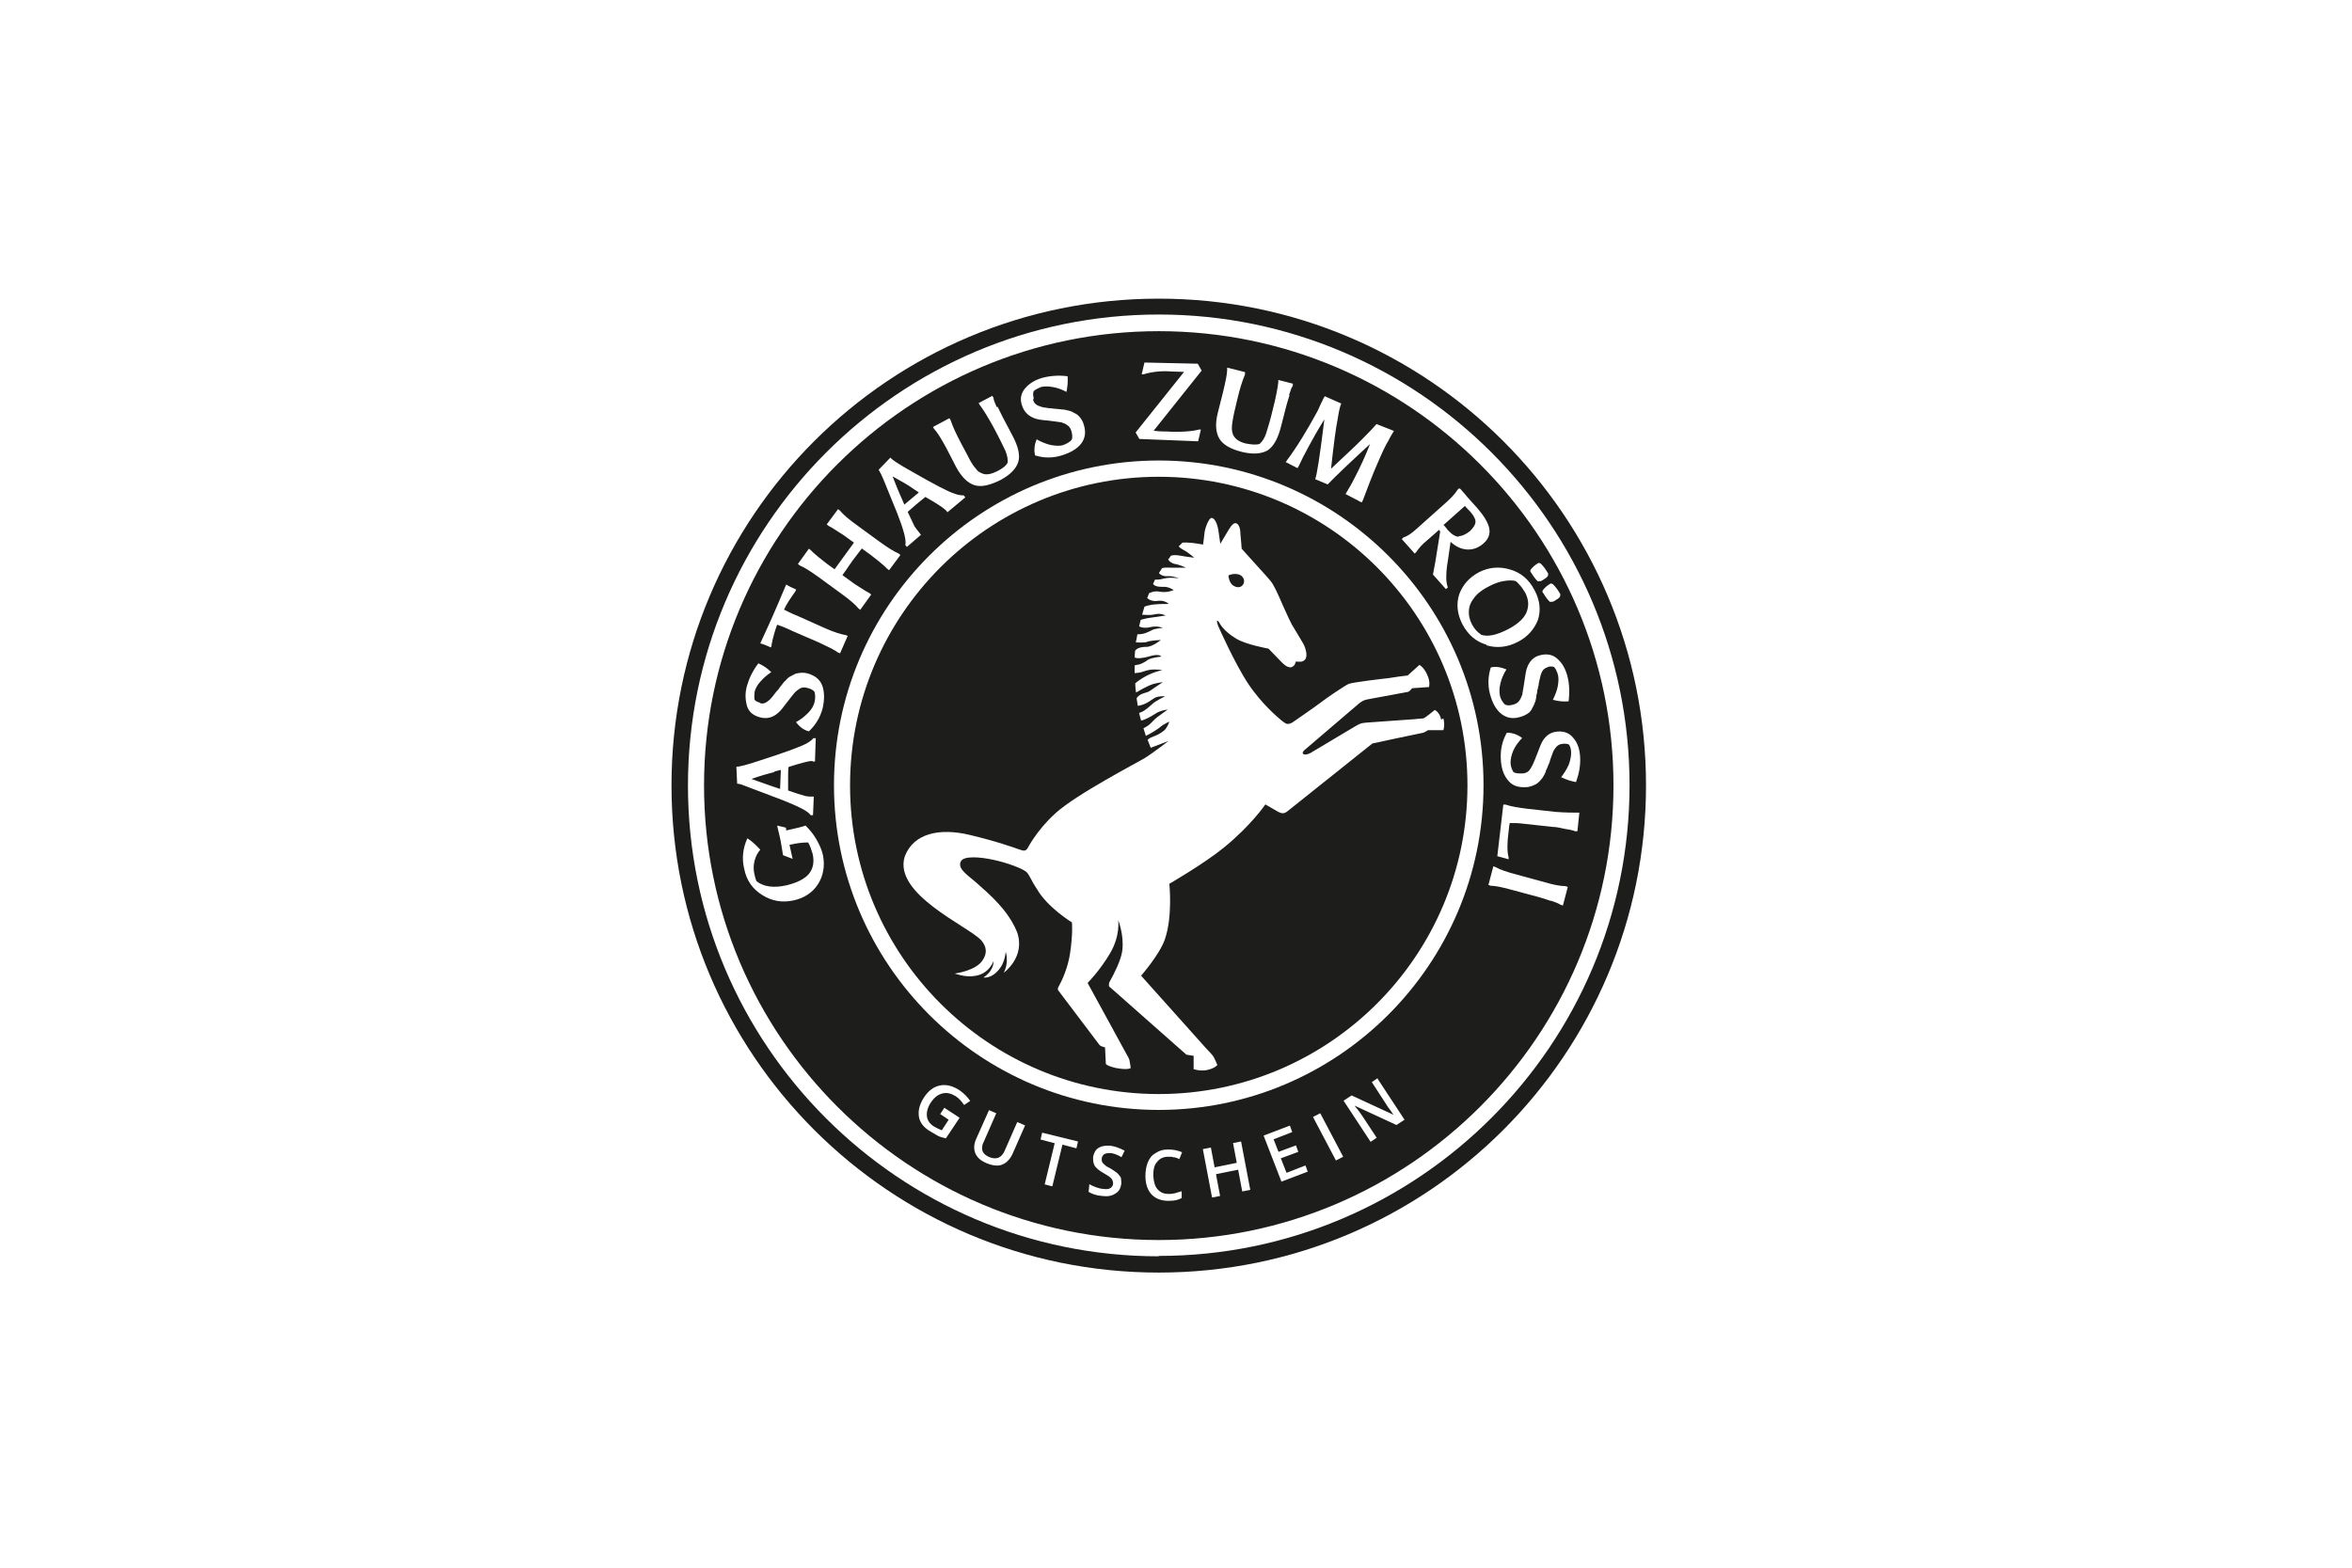 <svg xmlns="http://www.w3.org/2000/svg" xmlns:xlink="http://www.w3.org/1999/xlink" id="Layer_1" viewBox="0 0 1200 800"><defs><style>      .st0 {        fill: none;      }      .st1 {        fill: #f4f4f4;      }      .st2 {        fill: #1d1d1b;      }      .st3 {        fill: #fff;      }      .st4 {        fill: #494949;      }      .st5 {        display: none;      }      .st6 {        clip-path: url(#clippath);      }    </style><clipPath id="clippath"><rect class="st0" x="299.6" y="109.1" width="583.5" height="583.5"></rect></clipPath></defs><g class="st5"><path class="st4" d="M0,0h1200v546.8c-5.2-6.8-9.5-14.2-14.7-21.1-5.9-8.1-11.2-16.7-17-24.9-9.9-13.5-19.8-26.9-29.5-40.5-12-14.7-22.7-30.5-35.2-44.8-4.3-4.7-8.2-9.9-12.1-14.9-25.1-29.7-51.5-58.5-80.1-84.9-22.9-21.7-47.7-41.4-74-59-7.7-4.6-15.2-9.6-22.9-14.1-31.2-17-65.1-30.7-100.8-33.9-20-1.4-40.4.7-59.6,6.7-24.5,7.4-46.5,21-66.8,36.3-26.3,21.2-49.6,46.1-70.1,72.9-12.7,15.5-24.2,31.9-35.7,48.3-25.4,36.1-48.7,73.8-74,109.9-11.9,17.9-24.7,35.1-38.9,51.2-10.6,12.6-22.5,24.4-35.8,34.1-10.3,7.2-21.7,13.5-34.2,15.6-13.7,1.9-28.6.5-40.6-6.8-10.6-8-20.8-16.5-30.5-25.5-25.3-22.2-51-44.1-78.9-63-9.2-5.8-18-12.3-27.6-17.6-22.2-13.2-46-23.8-71.2-29.7-25.8-6-53.7-5.9-78.4,4.5-5.8,2-10.8,5.7-15.8,9.2-12.2,8.2-22.2,19.2-32.1,29.9-8.2,9.8-16.6,19.4-23.7,30V0h.2ZM344.4,306.4c-11.2.4-21.9,5.4-30.3,12.7-10.4,9.5-16.4,23.8-15.9,37.9-.1,13.3,6,26.3,15.4,35.5,8.8,8,20.5,13.2,32.5,13.3,13.1.8,26.6-4.4,35.3-14.3,16.7-14,20-39.9,9.9-58.7-3-7.2-8.9-12.5-14.7-17.3-9-7.2-20.9-10-32.2-9.1Z"></path></g><g class="st5"><path class="st1" d="M754.2,215.2c19.2-6,39.5-8.2,59.6-6.7,35.7,3.3,69.5,16.9,100.8,33.9,7.7,4.6,15.2,9.5,22.9,14.1,26.2,17.6,51,37.3,74,59,28.6,26.4,55,55.2,80.1,84.9,3.9,5,7.8,10.2,12.1,14.9,12.4,14.4,23.1,30.1,35.2,44.8,9.7,13.6,19.7,27,29.5,40.5,5.9,8.2,11.1,16.8,17,24.9,5.1,6.9,9.5,14.3,14.7,21.1v253.4H0v-285.3c7.1-10.6,15.5-20.2,23.7-30,9.9-10.7,19.9-21.7,32.1-29.9,5-3.5,10-7.2,15.8-9.2,24.7-10.3,52.6-10.5,78.4-4.5,25.2,5.9,49,16.5,71.2,29.7,9.6,5.2,18.3,11.8,27.6,17.6,27.9,18.9,53.6,40.8,78.9,63,9.7,9,19.9,17.5,30.5,25.5,12,7.3,26.9,8.7,40.6,6.8,12.5-2.2,23.9-8.4,34.2-15.6,13.4-9.7,25.2-21.5,35.8-34.1,14.1-16.1,27-33.3,38.9-51.2,25.4-36.2,48.6-73.8,74-109.9,11.5-16.4,23-32.8,35.7-48.3,20.5-26.8,43.8-51.6,70.1-72.9,20.3-15.5,42.3-29.1,66.7-36.5Z"></path><path class="st1" d="M344.4,306.4c11.3-.8,23.2,1.9,32.2,9.1,5.9,4.8,11.7,10.2,14.7,17.3,10.1,18.8,6.8,44.7-9.9,58.7-8.7,10-22.2,15.1-35.3,14.3-12-.1-23.7-5.2-32.5-13.3-9.4-9.3-15.5-22.2-15.4-35.5-.4-14.1,5.5-28.4,15.9-37.9,8.3-7.4,19.1-12.4,30.3-12.7Z"></path></g><rect class="st3" x="-35.2" y="-30.9" width="1260.6" height="858.4"></rect><image width="2171" height="1051" transform="translate(-139.7 71.8) scale(.6)"></image><g class="st6"><g><path class="st2" d="M591.2,649.4c137.3,0,248.6-111.3,248.6-248.6s-111.3-248.4-248.6-248.4-248.6,111.1-248.6,248.4,111.3,248.6,248.6,248.6"></path><path class="st3" d="M591.2,243.3c-86.9,0-157.5,70.6-157.5,157.5s70.6,157.5,157.5,157.5,157.5-70.6,157.5-157.5-70.6-157.5-157.5-157.5M591.2,566.4c-91.4,0-165.7-74.3-165.7-165.7s74.3-165.7,165.7-165.7,165.7,74.3,165.7,165.7-74.3,165.7-165.7,165.7"></path><path class="st3" d="M591.2,169c-128,0-232,103.9-232,231.8s104.1,232,232,232,232-104.1,232-232-104.1-231.8-232-231.8M591.2,641.1c-132.5,0-240.2-107.8-240.2-240.2s107.6-240.4,240.2-240.4,240.2,107.8,240.2,240.2-107.8,240.2-240.2,240.2"></path><path class="st3" d="M626.8,293.7c.2-.4,4.1-1.6,6.4,0,1.6,1.2,2.1,3.3.8,4.9s-3.5,1.2-5.1,0-2.3-4.5-2.1-4.9M735.3,367.2c-.8-3.9-3.3-4.9-3.3-4.9,0,0-4.9,4.1-5.8,4.3-.8,0-4.5.4-4.5.4l-22.4,1.6s-3.3.2-4.1.4c-1,0-3.7,1.6-3.7,1.6l-22.8,13.6s-2.5,1.4-3.7.6c-1-.6.4-1.9.4-1.9l28.2-24.1s1.4-1,1.9-1.2c.6-.4,2.7-.8,2.7-.8,0,0,19.1-3.5,20-3.7.8,0,2.3-1.9,2.3-1.9l8.6-.6s.8-2.7-1-6.4c-1.6-3.7-3.9-4.9-3.9-4.9,0,0-5.6,5.1-6,5.4-.6,0-7.8,1-10.1,1.4-2.3.2-18.1,2.1-20,2.9s-11.9,7.6-14,9.3-14.6,10.3-14.6,10.3c0,0-1.4,1-2.9.8-1.2-.2-4.1-2.9-4.1-2.9,0,0-8.6-7-15.6-17.5-7-10.5-15.4-29.6-15.4-29.6,0,0-1-2.5-.4-2.7.4,0,1.2,1.4,1.2,1.4,0,0,1.9,3.9,8.4,7.8,5.1,3.1,16.5,5.1,16.5,5.1,0,0,4.5,4.7,6.2,6.4.8.8,3.1,3.5,5.4,3.1,2.1-.6,2.3-2.9,2.3-2.9.8,0,2.3.2,3.1,0,1.9-.6,2.5-1.9,2.3-4.3-.2-1.6-.8-3.5-1.6-4.9-.4-.8-4.1-6.8-5.8-9.7-1.4-2.5-6.2-13.4-6.8-14.8s-1.9-4.1-2.9-5.8c-1.4-2.3-5.4-6.4-6.8-8s-9.1-10.1-9.1-10.1c0,0-.4-5.6-.6-7.2,0-2.5-.6-5.4-2.3-5.8s-3.3,2.7-4.3,4.3-3.7,6.2-3.7,6.2c0,0-.4-3.1-1-7-.8-4.5-2.3-6.2-3.5-6.2s-3.1,4.5-3.5,7.2c-.2,2.3-.8,6.4-.8,6.4,0,0-4.5-.8-5.1-.8s-3.3-.4-5.4-.2c-.6.6-1.2,1.2-1.9,1.9.4.6,1.2,1.2,2.5,1.9,2.1,1,5.4,3.9,5.4,3.9,0,0-4.9-.6-6.8-1-1.4-.2-3.5-.6-5.1,0-.4.6-.8,1.2-1.4,1.9.4.8,1.9,2.1,3.5,2.3,2.5.4,5.6,1.9,5.6,1.9h-6.4c-3.3,0-3.9-.2-5.8.2-.4.6-1.2,1.9-1.6,2.5.6,1,2.7,1.9,4.7,1.6,3.3,0,5.4,1.2,5.4,1.2,0,0-3.7-.8-7.4,0-3.7,1-4.1.4-4.7.6l-1,2.1c.4,1,2.1,1.6,4.9,1.6,2.7-.4,5.6,1.6,5.6,1.6,0,0-3.1,1.6-7.4.8-2.5-.4-4.1.4-5.1.8-.4.8-.6,1.6-1,2.5.8.8,2.9,1.9,5.6,1.4,3.5-.4,5.4,1.6,5.4,1.6,0,0-5.4,0-6.6.2-1.2,0-4.7.6-5.8,1.2-.4,1.4-.8,2.7-1.2,4.1,2.1,0,3.9.4,6.4-.2,3.3-.8,5.6.6,5.6.6,0,0-5.6.8-8.2,1.2-1.6.2-3.7.8-4.5,1-.2,1-.6,2.1-.8,3.3,1,.8,3.7,1,5.8.4,3.7-.8,6.2.4,6.2.4,0,0-3.9.4-5.1,1-2.1,1-4.1,2.3-7.8,2.3-.2,1.4-.6,2.9-.8,4.1,0,0,4.5.4,6.2-.4,1.9-.6,6.6-.8,6.6-.8,0,0-4.3,3.5-7.4,3.5s-5.1.8-5.8,2.1c0,1.2-.2,2.3-.2,3.3,1.4.8,4.7.2,7-.4,5.8-1.9,6.6,0,6.6,0,0,0-4.9.4-6.8,1.6-4.3,3.1-5.6,2.3-6.8,2.9v3.9c.4,0,2.1-.2,3.1-.4,1.4-.4,3.5-1.2,5.4-1.4,2.1-.2,5.6.2,5.6.2,0,0-4.5,1.2-6.2,2.1-2.1.8-5.8,3.1-7.6,4.7,0,1.6.2,3.1.4,4.7,1-.6,5.6-3.3,8.6-4.3,2.1-.6,5.1-1,5.1-1,0,0-4.7,3.1-6.4,4.3-1.6,1.4-5.1,1-7,3.9.2,1.6.4,2.3.6,3.9,4.5-.6,7-3.3,9.1-4.3,2.1-.8,4.9-.6,4.9-.6,0,0-2.9,1.4-4.9,2.7-1.9,1-4.9,4.9-8.4,5.8.2,1.2.6,2.5,1,3.9,2.3-.4,5.4-2.3,7.6-3.7,2.5-1.6,6-1.9,6-1.9,0,0-4.7,3.3-5.4,3.9-2.5,1.9-3.5,4.1-7,5.6.4,1.4.8,2.7,1.2,3.9,1.4-.6,4.7-2.5,6.6-3.9,2.9-2.5,5.4-3.3,5.4-3.3,0,0-1,3.1-2.7,4.5-4.1,3.3-6.2,2.7-8.4,4.7.6,1.4,1,2.7,1.6,4.1l9.1-3.5s-8.6,6.6-11.9,8.6c-3.7,2.3-35.4,18.7-45.9,28.4-9.5,8.6-14.2,17.9-14.2,17.9,0,0-.8,1.4-2.5,1l-2.5-.8s-9.9-3.7-24.7-7.2-28.4-1-32.9,11.1c-6,19.1,32.1,35.4,38.9,42.6,1.2,1.4,4.1,4.9,1.2,9.7-3.1,6-14.6,7.4-14.6,7.4,0,0,5.6,2.1,10.3,1.2,7.4-1,9.5-7.6,9.5-7.6,0,0,.2,2.3-1.4,4.7-1.2,2.1-3.7,3.7-3.7,3.7,0,0,4.1,1,8.4-4.7,2.7-3.7,2.9-8.4,2.9-8.4,0,0,.6,1.6.6,4.1,0,3.9-1.6,6.6-1.6,6.6,0,0,11.3-8,6.8-20.8-3.3-8-8.9-14.8-18.9-23.5-5.4-5.1-11.5-8.2-9.9-12.3,1.2-3.3,10.1-2.5,16.9-1,6.6,1.4,15.2,4.5,16.9,6.4,1.4,1.4,2.3,4.3,5.1,8.4,5.4,9.5,17.9,17.1,17.9,17.1,0,0,.6,5.6-1,16.1-1.2,7.6-4.3,14-5.6,16.3-.2.4-.6,1-.6,1.6s.6,1.2.6,1.2l20.4,27s.4.6.6.6l.6.4,1.9.6.4,8.4s.4,1,5.1,2.1c6.4,1.2,7.6,0,7.6,0,0,0-.4-2.9-.6-3.7,0-.8-1.4-3.1-1.4-3.1l-20-36.6s6.2-6.2,11.5-15.2,4.1-16.9,4.1-16.9c0,0,3.1,7.6,2.1,15.6-.6,4.7-4.1,11.7-6.2,15.4-.6,1-.6,1.4-.6,2.3s.8,1.2.8,1.2l38.7,34.2,3.7.6v6.8c.2,0,3.3,1.2,7,.4,3.7-.8,5.1-2.5,5.1-2.5,0,0-1.4-3.5-2.1-4.5s-3.7-4.1-3.7-4.1l-33.1-37s9.5-10.9,12.1-18.5c4.1-11.7,2.3-28.4,2.3-28.4,0,0,17.5-10.1,27.6-18.3,14-11.3,21.4-22.2,21.4-22.2l6.4,3.7s1.4.8,2.5.8,2.1-.8,2.1-.8l43.6-34.8s23.7-5.1,25.5-5.4c.8,0,2.9-1.4,2.9-1.4h7.8s1-2.7,0-6"></path><path class="st3" d="M703,550.1l-3.1,2.1,7.2,11.1c.4.8,1.2,1.9,2.3,3.3,1,1.4,1.4,2.1,1.6,2.3h0l-21.4-9.9-4.1,2.7,13.8,21,3.1-2.1-7.2-10.9c-1-1.4-2.1-3.1-3.5-4.7l-.6-.8h0l21.4,9.9,4.1-2.7-13.8-21,.2-.2ZM685.3,590.3l-11.7-22.2-3.7,1.9,11.7,22.2,3.7-1.9ZM665.9,594.8l-9.5,3.7-2.9-7.4,8.9-3.3-1.2-3.3-8.9,3.3-2.5-6.4,9.5-3.7-1.2-3.3-13.4,5.1,9.1,23.5,13.4-5.1-1.2-3.3v.2ZM633.2,582.5l-4.1.8,1.9,10.1-11.3,2.3-1.9-10.1-4.1.8,4.7,24.7,4.1-.8-2.1-11.1,11.3-2.3,2.1,11.1,4.1-.8-4.7-24.7ZM599,590.5c1,.2,1.9.6,2.7,1l1.4-3.5c-2.3-1-4.5-1.4-7.2-1.4s-4.5.6-6.4,1.9c-1.9,1-3.1,2.7-3.9,4.7s-1.2,4.3-1.2,7c0,4.1,1.2,7.4,3.3,9.5s4.9,3.1,8.6,3.1,4.7-.6,6.6-1.4v-3.5c-1.2.4-2.3.6-3.3,1-1,.2-2.1.4-3.1.4-2.5,0-4.3-.6-5.8-2.3-1.4-1.4-2.1-3.9-2.3-7,0-2.9.4-5.4,1.9-7,1.2-1.6,3.1-2.7,5.6-2.7s2.1,0,3.1.4M572.1,601.6c-.2-.8-.8-1.6-1.6-2.5s-2.1-1.6-3.7-2.7c-1.6-.8-2.7-1.4-3.3-2.1-.6-.4-1-1-1.2-1.4s-.2-1-.2-1.6c0-1,.6-1.6,1.2-2.3.8-.4,1.9-.6,3.1-.6s3.7.8,5.8,2.1l1.6-3.3c-2.3-1.2-4.5-2.1-7-2.5-2.5-.2-4.5,0-6.2,1s-2.5,2.7-2.9,4.7c0,1.6,0,3.1.8,4.5.8,1.2,2.3,2.5,4.5,3.7,2.1,1.2,3.5,2.1,4.1,2.9s.8,1.6.8,2.5-.6,1.9-1.4,2.3c-.8.6-2.1.6-3.7.4-1,0-2.3-.4-3.5-.8s-2.5-1-3.5-1.6l-.4,3.9c1.6,1,3.9,1.9,6.8,2.1,2.9.4,5.1,0,6.8-1.2,1.9-1,2.7-2.7,3.1-4.9,0-1,0-2.1-.2-3.1M542,584.1l7.2,1.9.8-3.5-18.3-4.5-.8,3.5,7.2,1.9-5.1,21,3.9,1,5.1-21v-.2ZM519,572.6l-6.4,14.6c-1.6,3.7-4.3,4.7-7.8,3.3-1.9-.8-3.1-1.9-3.5-3.1s-.4-2.9.6-4.7l6.4-14.6-3.7-1.6-6.6,14.8c-1.2,2.7-1.2,5.1-.4,7.2,1,2.3,2.9,3.9,5.8,5.1,1.9.8,3.7,1.2,5.4,1.2s3.1-.6,4.5-1.6c1.2-1,2.3-2.3,3.1-3.9l6.6-15-3.7-1.6h-.2ZM479.7,568.5l4.3,2.9-3.5,5.4c-1.4-.6-2.7-1.2-3.9-1.9-2.3-1.4-3.5-3.3-3.7-5.4-.2-2.1.4-4.5,2.1-7s3.5-3.9,5.8-4.5c2.3-.6,4.5,0,6.8,1.4,1.6,1,3.1,2.7,4.3,4.5l3.1-2.1c-1.4-2.1-3.3-3.9-5.4-5.4-3.5-2.3-6.8-3.1-9.9-2.5-3.3.6-6,2.7-8.2,6-2.3,3.5-3.1,6.6-2.7,9.7s2.3,5.6,5.6,7.6c1.4.8,2.7,1.6,3.9,2.3s2.7,1,4.3,1.4l7-10.5-7.8-5.1-1.9,2.9-.2.2Z"></path><path class="st3" d="M791.1,459.6c2.7.8,4.3,1.6,5.1,2.1l1.2.4,2.5-9.5-1.2-.4c-2.3,0-6-.6-10.9-2.1l-13.6-3.7c-5.4-1.4-9.1-2.7-11.1-3.9l-1.2-.4-2.5,9.5,1.2.4c2.3,0,6.2.8,11.5,2.3l13,3.5c1.4.4,3.5,1,6,1.9M763.9,436.9l5.8,1.6v-1c-.8-2.9-.8-7.4,0-13.2.2-2.3.4-3.7.6-4.3,2.3,0,4.7,0,7.4.4l14.8,1.6c1.4,0,3.3.4,6,1,2.7.4,4.3.8,5.1,1.2h1.2l1-9.5h-1.2c-2.3,0-6,0-11.1-.4l-14.4-1.6c-4.7-.6-8.4-1.2-10.9-2.1h-1.2l-3.1,26.6v-.4ZM797.3,379.5c1.4,0,2.7,0,3.3.6.6,1,1,2.3,1,4.1s-.4,3.7-1.2,6c-1,2.3-2.3,4.3-3.9,6.4,2.5,1.2,5.1,2.1,7.6,2.5,1.6-4.5,2.3-8.6,2.1-12.6s-1.2-7.2-3.3-9.7c-1.9-2.5-4.5-3.7-8-3.5-3.5.2-6.2,1.9-8,5.1-.6,1-1.4,3.1-2.5,6s-1.9,4.7-2.3,5.6c-.4.8-.8,1.6-1,1.9-.2.4-.6.8-1,1.4-.8.8-2.1,1.4-3.5,1.4-2.1,0-3.5,0-4.5-.8-.8-1.4-1.4-2.9-1.4-4.7s.4-3.9,1.4-6.2,2.7-4.5,4.5-6.4c-2.5-1.9-5.1-2.7-7.8-2.7-2.3,4.1-3.3,8.4-3.1,13.2s1.4,8.4,3.7,11.1c2.1,2.7,5.1,3.7,9.1,3.5,1.6,0,3.3-.6,4.9-1.4.6-.2,1.2-.8,1.9-1.4.6-.6,1-1.2,1.4-1.6.4-.4.6-1,1.2-1.9.4-1,.8-1.4.8-1.9s.4-.8.8-1.9.6-1.6.8-1.9c0-.2.4-.8.6-1.9.4-1,.8-2.1,1.2-3.3.4-1.2,1-2.3,1.9-3.3s1.9-1.6,3.5-1.6M789.4,340.4c1.4-.4,2.7-.4,3.5,0,.8.8,1.4,2.1,1.9,3.7s.4,3.7,0,6-1.4,4.7-2.5,7c2.7.8,5.4,1,8,.8.6-4.7.4-9.1-.6-12.8-1-3.9-2.7-6.8-5.1-8.9-2.3-2.1-5.1-2.7-8.6-1.9s-5.8,3.1-7,6.8c-.4,1.2-.8,3.3-1.2,6.4-.4,2.9-.8,4.9-1,6,0,1-.4,1.6-.6,2.1s-.4,1-.8,1.6c-.6,1-1.6,1.9-3.1,2.3-1.9.6-3.5.6-4.5,0-1.2-1.2-2.1-2.7-2.5-4.3-.4-1.9-.4-3.9.2-6.4s1.6-4.9,3.1-7.2c-2.9-1.2-5.6-1.6-8-1-1.4,4.5-1.6,9.1-.4,13.6s3.1,8,5.8,10.1,5.8,2.7,9.5,1.6c1.6-.4,3.3-1.2,4.7-2.3.4-.4,1-1,1.4-1.9s.8-1.4,1-1.9c.2-.4.4-1,.8-2.1.2-1,.4-1.6.4-1.9s0-1,.4-2.1c0-1,.2-1.9.4-2.1,0-.2,0-.8.4-1.9,0-1,.4-2.1.6-3.3s.6-2.5,1.2-3.7c.6-1.2,1.6-1.9,3.1-2.3M796.2,303.4l-.6-1c-.8-1.4-1.9-2.9-3.3-4.3l-1-.4c-1.9,1-3.3,2.3-4.3,3.7v.8l.6.8c.8,1.4,1.9,2.9,3.1,4.1h.8c.4,0,.6,0,1.2-.2.4-.2,1-.6,1.9-1.2s1.2-1,1.4-1.4v-.8h.2ZM790,292.9l-.6-1c-.8-1.4-1.9-2.9-3.3-4.3l-1-.4c-1.9,1-3.3,2.3-4.3,3.7v.8l.6.8c.8,1.4,1.9,2.9,3.1,4.1h.8c.4,0,.6,0,1.2-.2.4-.2,1-.6,1.9-1.2.8-.6,1.2-1,1.4-1.4v-.8h.2ZM755.5,323.7c-1.9-1.2-3.3-2.9-4.5-5.1-1.2-2.3-1.6-4.3-1.6-6.2s.4-3.7,1.4-5.4c1-1.6,2.1-3.1,3.5-4.3s3.3-2.5,5.8-3.7c2.3-1.2,4.7-2.1,7.2-2.5s4.5-.4,6,0c.6.4,1.4,1.2,2.3,2.3,1,1,1.6,2.3,2.5,3.5,1.4,2.7,1.9,5.4,1.4,7.8-.4,2.5-1.6,4.5-3.3,6.2s-3.9,3.3-6.6,4.7c-6,3.1-10.5,4.1-14,2.9M758.4,329.3c5.4,1.6,10.9,1,16.3-1.9,4.7-2.5,8-6.2,9.9-10.9,1.6-4.7,1.2-9.9-1.6-15.2-2.9-5.6-7-9.1-12.6-10.7-5.4-1.6-10.7-1.2-15.8,1.4-5.1,2.7-8.4,6.6-10.1,11.3-1.6,4.9-1,10.1,1.6,15.2,2.9,5.4,6.8,8.9,12.3,10.5M744.4,273.9c-1.9,0-3.7-1.2-5.8-3.5-.8-1-1.4-1.9-2.1-2.5,6.4-5.8,10.1-8.9,10.9-9.7.4.4,1.2,1.4,2.9,3.1,1.6,1.9,2.5,3.5,2.5,4.9s-1,3.1-2.9,4.9c-2.1,1.6-3.9,2.5-5.8,2.5M744.4,249.2l-.8.8c-1.2,1.9-3.1,4.1-6,6.6l-15,13.4c-2.5,2.3-4.7,3.7-6.6,4.3l-.8.8,6.6,7.4.8-.8c1-1.6,2.9-3.9,5.8-6.2l5.8-5.1s.2.4.6.8l-2.5,15.6c-.6,3.3-1,5.4-1.2,6.4l6.6,7.4,1-.8c-.4-1.2-.8-2.7-.8-4.5s0-4.9.8-9.1l1.4-9.7c2.7,2.5,5.4,3.7,8.4,3.9,2.9.2,5.8-.8,8.4-3.1s3.5-4.9,2.9-7.8c-.6-2.9-2.7-6.2-5.8-9.9l-5.4-6c-1.6-2.1-2.9-3.3-3.5-4.1M655.2,235.4l6.8,3.5.6-1c1.2-2.7,2.9-6,4.9-9.7,2.1-3.9,4.7-8.6,8.2-14.2-2.3,18.7-3.9,29-4.7,30.5l6.4,2.7c4.3-4.5,11.5-11.3,21.6-20.6-2.3,5.8-4.9,11.7-8.2,17.9-1.2,2.5-2.5,4.5-3.7,6.6l-.6,1,8.2,4.3.6-1c2.5-6.6,4.9-13,7.4-18.7,2.5-5.8,4.3-9.7,5.6-11.7,1-2.1,1.9-3.5,2.3-4.1l.6-1-8.9-3.5c-1,1.2-3.5,3.9-7.4,7.8-3.9,3.9-9.3,8.9-15.8,15,1.4-12.8,2.5-21,3.3-24.9.6-3.9,1.2-6.8,1.9-8.4l-8.4-3.7-.6,1c-.8,1.6-1.9,3.9-3.1,6.6-5.4,9.9-10.5,18.3-15.6,25.1l-.6,1-.6-.4ZM657.7,201.5c.8-2.3,1.2-3.9,1.9-4.5v-1.2c.2,0-7.4-1.9-7.4-1.9v1.2c-.4,3.1-1.2,7.6-2.7,13.4-1.4,6-2.7,10.1-3.5,12.6s-1.9,4.1-3.3,5.4c-1.6.6-4.1.4-7.2-.2-3.1-.8-5.1-2.1-6.2-4.1-.4-.8-.8-2.1-.8-3.7s.4-4.3,1.2-8l1.6-6.8c1.2-5.1,2.5-9.3,3.9-12.6v-1.2c.2,0-9.1-2.3-9.1-2.3v1.2c0,2.1-.8,5.8-2.1,11.3l-2.7,10.7c-1.4,5.6-1,9.9.8,13s5.8,5.4,11.5,6.8,10.1,1,13.2-.8c3.1-2.1,5.4-6.2,7-13l2.5-9.7c.4-1.2.8-3.1,1.6-5.4M613.2,189.3l-2.1-3.7-27.2-.6-1.4,6h1c3.9-1.2,8.9-1.9,14.6-1.4,3.1,0,4.9.2,6,.2l-24.7,30.9,1.9,3.3,30,1.2,1.4-6h-1c-1.4.4-3.7.8-6.8,1s-6.4.2-9.7,0c-3.3,0-5.4-.2-6.6-.4l24.5-30.7v.2ZM527.4,203.1c-.4-1.4-.4-2.7,0-3.5.8-.8,2.1-1.4,3.7-2.1,1.6-.4,3.7-.4,6,0s4.7,1.2,7,2.5c.6-2.7.8-5.4.6-8-4.7-.6-9.1-.2-12.8.8-3.7,1-6.8,2.9-8.9,5.4s-2.7,5.4-1.6,8.6c1,3.3,3.3,5.6,6.8,6.8,1.2.4,3.3.8,6.4,1,2.9.4,4.9.6,6,.8,1,0,1.6.4,2.1.6.4,0,1,.4,1.6.8,1,.6,1.9,1.6,2.3,3.1.6,1.9.6,3.5.2,4.5-1,1.2-2.7,2.1-4.3,2.7-1.9.6-3.9.4-6.4,0-2.5-.6-4.9-1.6-7.2-2.9-1.2,2.9-1.4,5.6-.8,8.2,4.5,1.4,9.1,1.4,13.6,0s7.8-3.3,9.9-6c2.1-2.7,2.5-6,1.4-9.5-.4-1.6-1.2-3.1-2.5-4.5-.4-.4-1-1-1.9-1.4s-1.4-.8-1.9-1c-.4-.2-1.2-.4-2.1-.6-1-.2-1.6-.4-1.9-.4s-1,0-2.1-.2c-1,0-1.9-.2-2.1-.2s-1,0-1.9-.2c-1,0-2.1-.2-3.3-.4-1.2,0-2.5-.6-3.7-1-1.2-.6-2.1-1.4-2.5-2.9M508.5,207.7c-1-2.3-1.6-3.7-1.6-4.7l-.6-1-7,3.7.6,1c1.9,2.5,4.3,6.4,7.2,11.7,2.9,5.4,4.7,9.3,5.8,11.5,1,2.5,1.4,4.5,1.2,6.2-.8,1.6-2.7,3.1-5.6,4.5-2.9,1.4-5.4,1.9-7.4,1s-2.1-1-3.1-2.3c-1.2-1.2-2.7-3.5-4.3-6.8l-3.3-6.2c-2.5-4.7-4.3-8.6-5.4-11.9l-.6-1-8.4,4.5.6,1c1.4,1.4,3.5,4.7,6.2,9.7l5.1,9.9c2.7,4.9,5.8,8,9.3,9.1s7.8,0,13-2.5c5.1-2.7,8.2-5.8,9.3-9.3s0-8.2-3.3-14.2l-4.7-8.9c-.6-1.2-1.4-2.9-2.5-5.1M465.9,249.4c1.2.8,2.3,1.4,2.9,1.9l-7.4,6.2c-2.7-6-4.7-10.9-6-14.4,4.1,2.3,7.8,4.3,10.7,6.4M482.6,260.4l.8,1,9.1-7.6-.8-1c-1.4,0-2.9-.2-4.5-.8-3.3-1-10.7-4.9-22.2-11.5-6.2-3.5-9.9-5.8-10.7-7l-6,6.2c.6,1,1.6,2.9,2.7,5.6s3.3,8.2,6.8,16.7c3.3,8.4,4.7,13.8,4.1,16.1l.8,1,7.2-6.2-.8-1c-1.2-1.4-1.9-2.5-2.5-3.3-.4-.8-1.6-3.3-3.5-7.4,1.2-1,2.7-2.3,4.5-3.9,1.9-1.6,3.5-2.9,4.5-3.7,6,3.3,9.5,5.8,10.5,6.8M428.6,260.6l-1-.8-5.8,7.8,1,.8c.8.4,2.3,1.2,4.5,2.7,2.3,1.4,3.9,2.5,4.9,3.3l3.5,2.5-9.9,13.6-3.5-2.5c-1-.8-2.7-2.1-4.7-3.7s-3.3-2.9-3.9-3.5l-1-.8-5.6,7.8,1,.8c2.1.8,5.4,2.9,9.7,6l11.5,8.4c4.3,3.1,7.2,5.6,8.6,7.4l1,.8,5.6-7.8-1-.8c-.8-.4-2.3-1.2-4.5-2.7-2.3-1.4-3.9-2.5-4.9-3.3l-4.3-3.1c1.2-1.6,2.5-3.5,3.9-5.6s3.5-4.7,6-8l4.3,3.1c1,.8,2.7,2.1,4.7,3.7s3.3,2.9,3.9,3.5l1,.8,5.8-7.8-1-.8c-2.1-.8-5.4-2.9-9.7-6l-11.5-8.4c-4.3-3.1-7.2-5.6-8.6-7.4M393.6,329.3c.8-4.3,1.9-7.8,2.9-10.5,1.9.6,4.5,1.6,8,3.3l13.4,5.8c4.5,2.1,7.8,3.7,9.7,5.1l1,.4,3.9-8.9-1-.4c-2.3-.4-5.8-1.4-10.5-3.5l-13.4-6c-3.5-1.4-6-2.7-7.6-3.5,1.2-2.7,3.3-5.8,5.8-9.3l.4-1c-1.4-.6-3.3-1.4-5.1-2.5-2.9,6.8-4.9,11.7-6.4,15-1.4,3.3-3.7,8.2-6.8,15,2.1.6,3.9,1.4,5.4,2.1l.4-1v-.2ZM388.1,358.7c-1.4-.4-2.5-.8-3.1-1.6-.2-1-.2-2.5,0-4.1.4-1.6,1.4-3.5,2.9-5.1,1.6-1.9,3.5-3.5,5.6-4.9-2.1-2.1-4.3-3.5-6.6-4.5-2.9,3.9-4.7,7.6-5.8,11.5s-.8,7.2,0,10.3c1,3.1,3.3,4.9,6.8,5.8s6.6,0,9.3-2.5c1-.8,2.3-2.5,4.1-4.9,1.9-2.5,3.1-3.9,3.7-4.7s1.2-1.2,1.6-1.6c.4-.2.8-.6,1.4-1,1-.6,2.3-.8,3.7-.4,1.9.4,3.3,1.2,3.9,2.1.4,1.6.4,3.3,0,5.1s-1.4,3.7-3.3,5.6c-1.9,1.9-3.9,3.5-6.2,4.7,1.9,2.5,4.1,4.1,6.6,4.7,3.5-3.3,5.8-7.2,7-11.7,1-4.5,1-8.4-.2-11.7-1.2-3.1-3.7-5.1-7.6-6.2-1.6-.4-3.5-.4-5.1,0-.6,0-1.4.4-2.1.8-.8.4-1.4.8-1.9,1-.4.2-1,.8-1.6,1.4-.6.8-1.2,1.2-1.4,1.4,0,.2-.6.8-1.2,1.6-.6.8-1,1.4-1.2,1.6,0,.2-.6.8-1.2,1.4-.6.8-1.2,1.6-2.1,2.7s-1.6,1.9-2.9,2.7c-1,.8-2.3,1-3.7.6M395.1,393.7c1.4-.4,2.7-.6,3.3-.8l-.4,9.7c-6.4-2.1-11.1-3.9-14.6-5.1,4.5-1.6,8.4-2.7,11.7-3.5M414.6,388.6h1.2l.4-11.9h-1.2c-.8,1-2.1,1.9-3.5,2.7-2.9,1.6-10.7,4.5-23.5,8.6-6.8,2.3-10.9,3.3-12.3,3.3l.4,8.6c1.2,0,3.3.8,6,1.9s8.4,3.1,16.9,6.4c8.4,3.3,13.4,5.8,14.6,7.8h1.2l.4-9.5h-1.2c-1.9,0-3.1-.2-4.1-.6-1-.2-3.5-1-7.8-2.5v-6c0-2.5,0-4.5.2-6,6.6-2.1,10.5-3.1,12.1-3.1M400.8,422.3l-4.3-1c.4,1.6.8,3.7,1.4,6,.6,2.5,1,5.6,1.6,9.1l4.9,1.9-1.6-7.2c3.5-.8,6.8-1.2,9.5-1.2,1,1.6,1.6,3.5,2.3,5.8,1,4.3.2,7.8-2.1,10.5-2.3,2.5-6,4.3-11.3,5.6-6.4,1.4-11.5.8-15.2-2.1-.4-.8-.8-2.1-1.2-4.1s-.4-4.1.2-6.4c.6-2.3,1.6-4.1,2.9-5.6-2.5-2.7-4.5-4.5-6.6-5.8-2.3,5.1-2.9,10.3-1.6,15.6,1.2,6,4.3,10.3,9.3,13.4s10.1,3.9,15.8,2.7c5.6-1.2,9.9-4.1,12.6-8.4s3.5-9.3,2.5-14.6c-.6-2.9-1.9-5.6-3.5-8.4-1.6-2.7-3.5-4.9-5.4-6.8-1.6.6-4.9,1.4-9.9,2.5v-1.2h-.2Z"></path></g></g></svg>